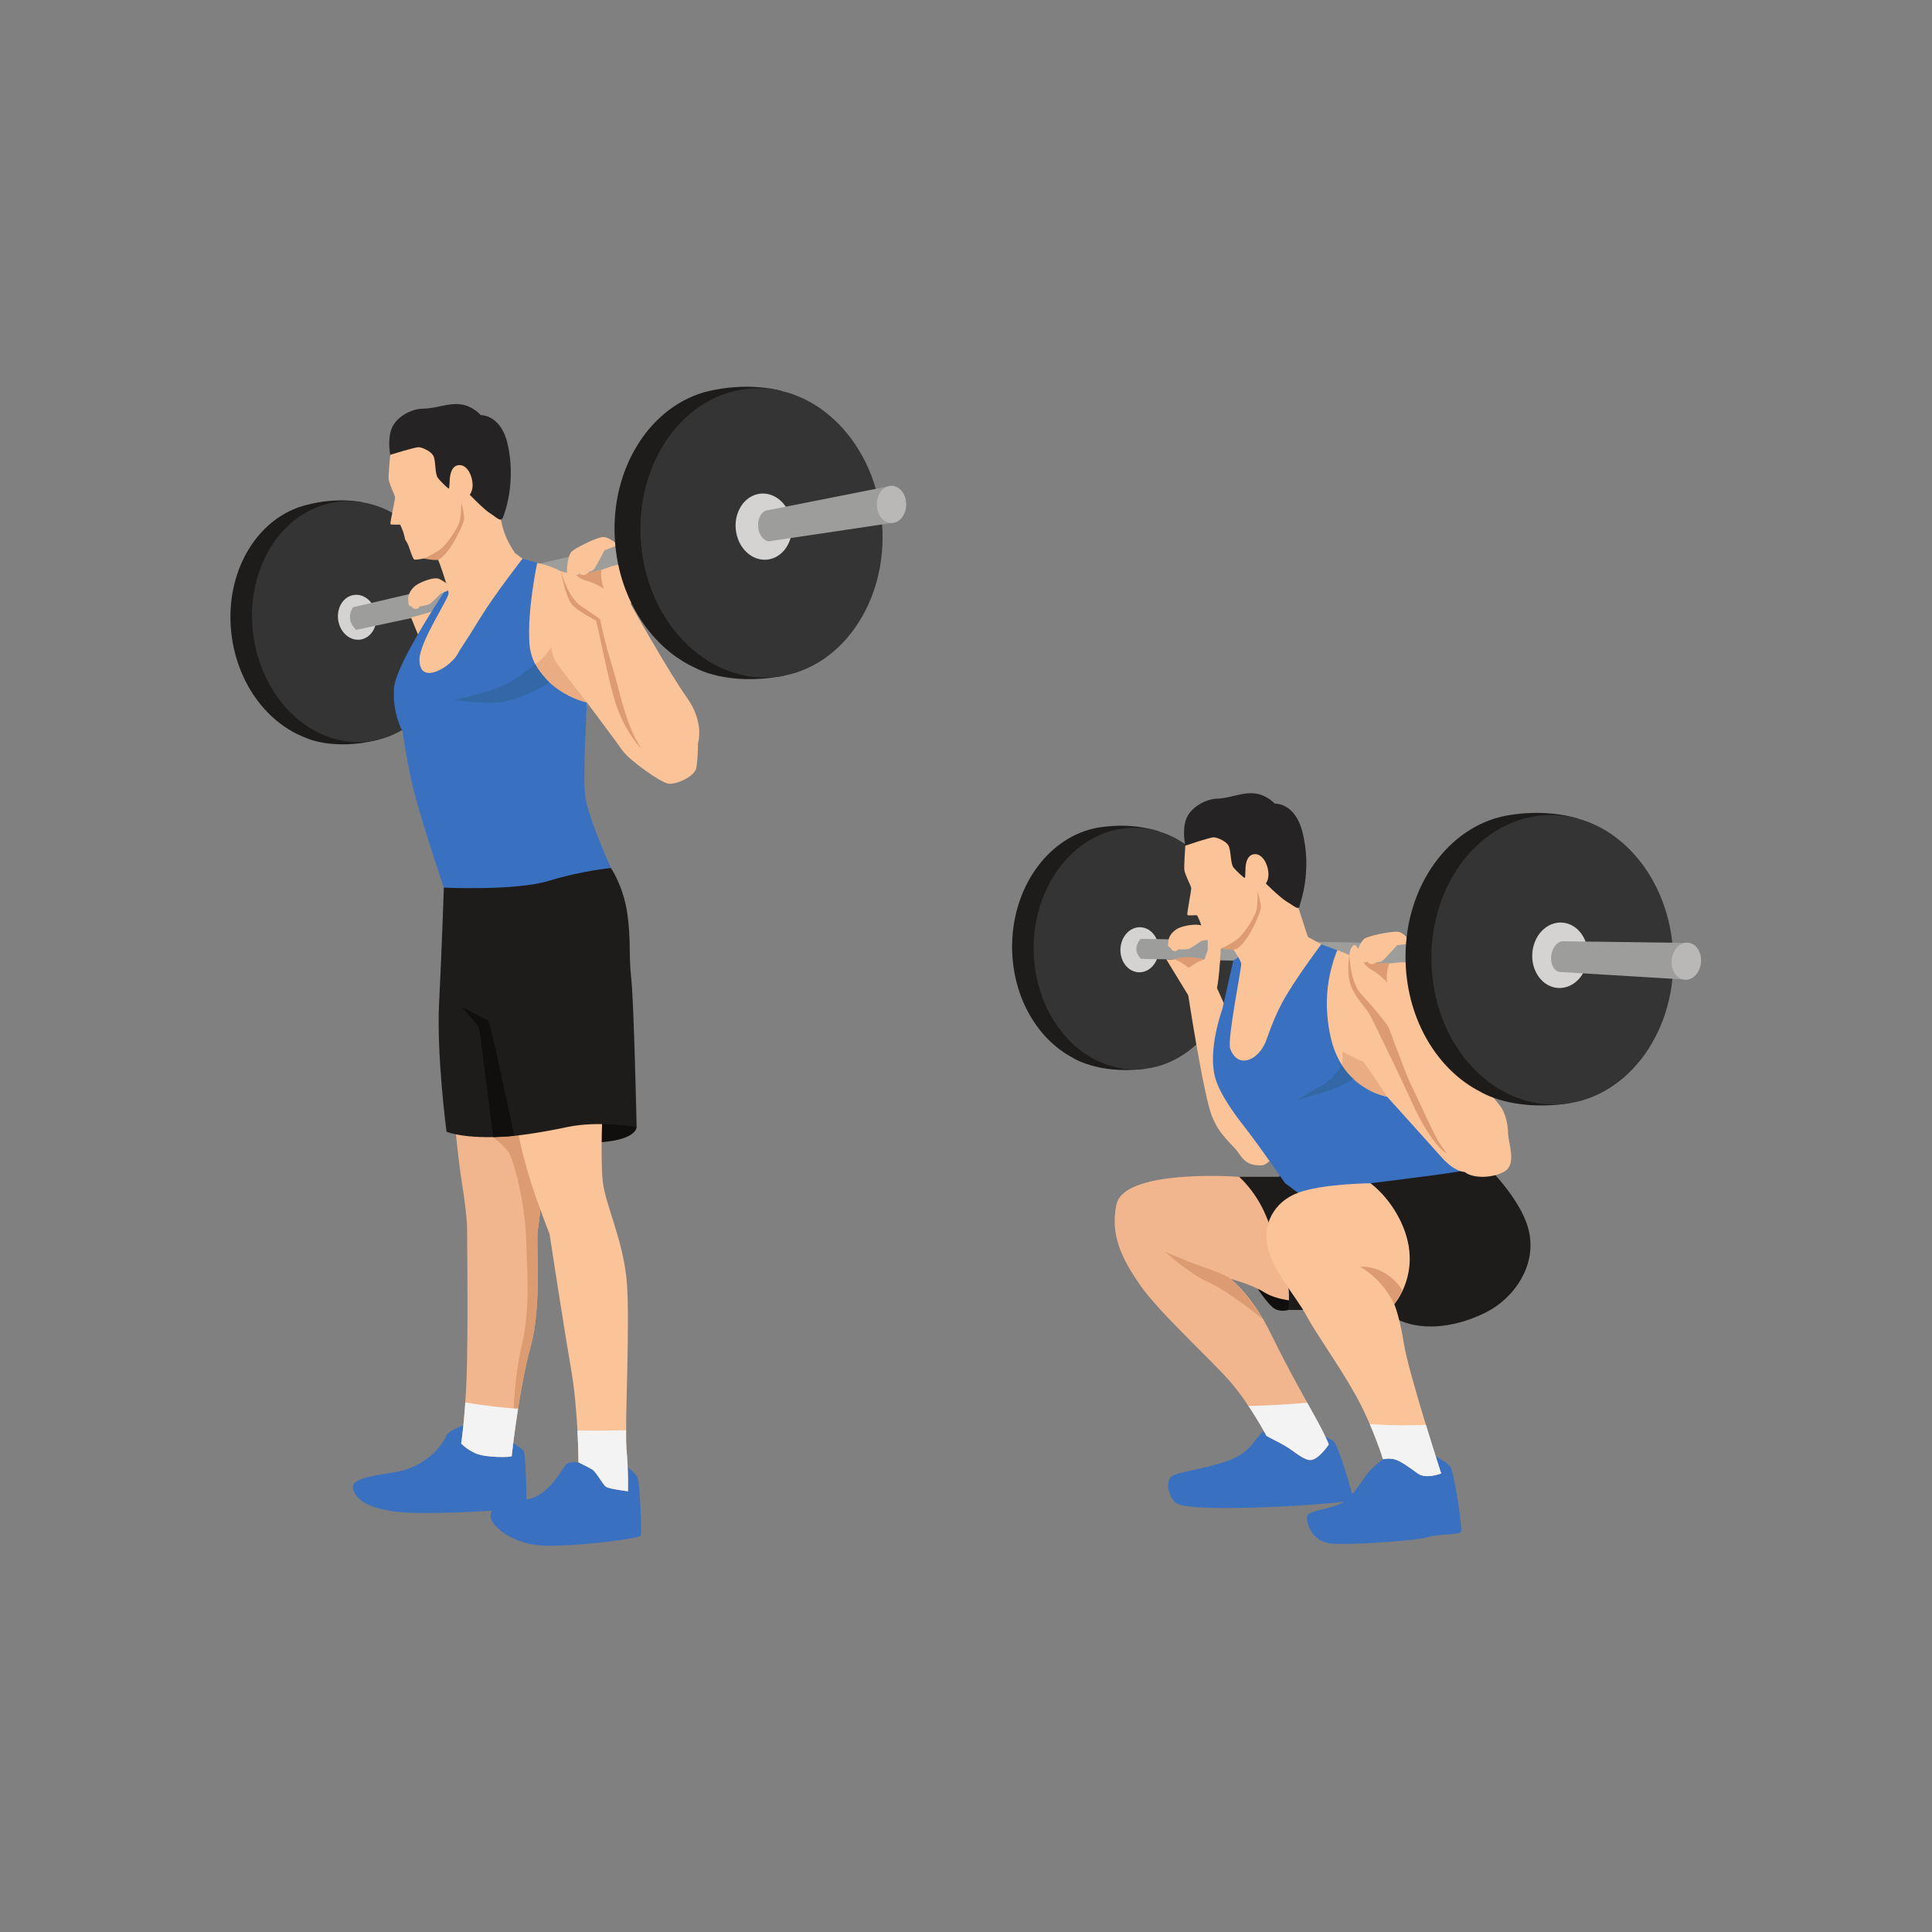 <?xml version="1.0" encoding="UTF-8" standalone="no"?>
<!-- Created with Inkscape (http://www.inkscape.org/) -->

<svg
   version="1.1"
   id="svg2"
   width="2666.667"
   height="2666.667"
   viewBox="0 0 2666.667 2666.667"
   sodipodi:docname="back_squat.svg"
   inkscape:version="1.2.2 (b0a8486541, 2022-12-01)"
   xmlns:inkscape="http://www.inkscape.org/namespaces/inkscape"
   xmlns:sodipodi="http://sodipodi.sourceforge.net/DTD/sodipodi-0.dtd"
   xmlns="http://www.w3.org/2000/svg"
   xmlns:svg="http://www.w3.org/2000/svg">
  <rect x="0" y="0" width="2666.667" height="2666.667" fill="#808080" stroke="none"/>
  <defs
     id="defs6" />
  <sodipodi:namedview
     id="namedview4"
     pagecolor="#ffffff"
     bordercolor="#000000"
     borderopacity="0.25"
     inkscape:showpageshadow="2"
     inkscape:pageopacity="0.0"
     inkscape:pagecheckerboard="0"
     inkscape:deskcolor="#d1d1d1"
     showgrid="false"
     inkscape:zoom="0.31574998"
     inkscape:cx="573.23835"
     inkscape:cy="1334.9169"
     inkscape:window-width="1854"
     inkscape:window-height="1011"
     inkscape:window-x="66"
     inkscape:window-y="32"
     inkscape:window-maximized="1"
     inkscape:current-layer="g12">
    <inkscape:page
       x="0"
       y="0"
       id="page8"
       width="2666.667"
       height="2666.667" />
  </sodipodi:namedview>
  <g
     id="g10"
     inkscape:groupmode="layer"
     inkscape:label="Page 1"
     transform="matrix(1.333,0,0,-1.333,0,2666.667)">
    <g
       id="g12"
       transform="scale(0.1)">
      <path
         d="m 6386.67,4890.6 c 0,0 200.8,-121.4 219.48,-200.8 18.67,-79.4 42.02,-546.3 28.02,-583.7 -14.01,-37.4 -761.15,-126.1 -1045.99,-102.7 -284.85,23.3 -504.32,196.1 -508.99,303.5 -4.67,107.4 158.77,130.7 382.91,172.8 224.14,42 363.73,322.2 396.66,359.5 32.94,37.4 131,23.4 131,23.4 0,0 144.76,51.3 200.8,65.3 56.03,14.1 196.11,-37.3 196.11,-37.3"
         style="fill:#3970c0;fill-opacity:1;fill-rule:nonzero;stroke:none"
         id="path16" />
      <path
         d="m 5195.93,5138.1 c 0,0 196.13,-121.4 224.14,-154.1 28.02,-32.7 32.69,-593.1 32.69,-593.1 0,0 -621.06,-60.7 -1153.38,-51.3 -532.34,9.3 -630.4,177.4 -644.41,252.1 -14.01,74.8 74.71,116.8 424.93,168.1 350.22,51.4 518.33,312.9 541.67,378.3 23.35,65.4 270.84,144.7 270.84,144.7 l 303.52,-144.7"
         style="fill:#3970c0;fill-opacity:1;fill-rule:nonzero;stroke:none"
         id="path18" />
      <path
         d="m 6592.14,8334.4 c 0,0 4.67,-147.1 -452.95,-161.1 -457.62,-14 -18.68,513.7 42.03,471.6 60.7,-42 410.92,-310.5 410.92,-310.5"
         style="fill:#100f0d;fill-opacity:1;fill-rule:nonzero;stroke:none"
         id="path20" />
      <path
         d="m 4710.3,8350.8 c 4.67,-14.1 32.68,-345.6 74.71,-607.1 42.03,-261.5 51.37,-415.6 51.37,-438.9 0,-23.4 9.33,-849.9 0,-1382.2 -9.34,-532.4 -60.97,-863.9 -60.97,-863.9 0,0 46.96,-56 149.69,-102.7 102.73,-46.7 373.56,-42.1 373.56,-28.1 0,14.1 79.39,719.2 196.13,1134.8 116.73,415.6 55.95,1078.6 72.33,1186 16.39,107.4 53.74,462.3 53.74,462.3 0,0 -112.07,910.6 -182.11,933.9 -70.04,23.4 -728.45,-294.1 -728.45,-294.1"
         style="fill:#f1b68e;fill-opacity:1;fill-rule:nonzero;stroke:none"
         id="path22" />
      <path
         d="m 5448.09,7174 c -14.01,401.6 -135.42,835.9 -182.11,901.3 -46.7,65.3 -158.77,154.9 -158.77,154.9 l -82.55,265.9 c 180.09,80.1 377.47,161 414.09,148.8 70.04,-23.3 182.11,-933.9 182.11,-933.9 0,0 -37.35,-354.9 -53.74,-462.3 -16.38,-107.4 44.4,-770.4 -72.33,-1186 -116.74,-415.6 -196.13,-1120.7 -196.13,-1134.8 0,0 4.67,728.5 98.06,1120.8 93.4,392.2 65.38,723.7 51.37,1125.3"
         style="fill:#dc9b70;fill-opacity:1;fill-rule:nonzero;stroke:none"
         id="path24" />
      <path
         d="m 5298.66,4927.9 c 0,-1 -1.84,-2.1 -4.98,-3 l 4.98,3"
         style="fill:#df8259;fill-opacity:1;fill-rule:nonzero;stroke:none"
         id="path26" />
      <path
         d="m 6241.92,8602.9 c 0,0 -28.02,-597.7 0,-835.8 28.02,-238.2 203.13,-588.4 245.16,-1001.7 42.02,-413.2 -21.02,-1538.6 0,-1767.4 21.01,-228.8 14.79,-434.3 14.79,-434.3 0,0 -194.58,23.4 -227.27,46.7 -32.68,23.4 -102.72,154.1 -140.08,177.5 -37.36,23.3 -144.76,74.7 -144.76,74.7 0,0 0,527.6 -79.38,985.3 -79.38,457.6 -219.47,1377.5 -219.47,1377.5 0,0 -140.09,359.5 -200.79,560.3 -60.71,200.8 -144.76,523 -126.08,551 18.67,28.1 350.22,308.2 466.96,308.2 116.73,0 410.92,-42 410.92,-42"
         style="fill:#fbc398;fill-opacity:1;fill-rule:nonzero;stroke:none"
         id="path28" />
      <path
         d="m 3078.66,14747.1 c 3.59,1.4 7.07,3 10.71,4.2 2.75,1 5.47,1.8 8.22,2.7 25.35,8.7 51.19,16.3 77.49,22.8 328.75,86.6 580.23,26.9 580.23,26.9 0,0 29.63,-48.4 70.26,-114.4 329.63,-176.2 584,-542.9 645.48,-993.1 64.4,-471.6 -99.58,-911.6 -394.73,-1165.4 -40.17,-101.3 -96.73,-170.1 -174.64,-189.2 -458.31,-111.8 -736.74,24.3 -736.74,24.3 l -0.54,0.5 c -386.29,145.2 -695.93,543.8 -764.64,1046.9 -82.87,606.8 212.51,1161.1 678.9,1333.8"
         style="fill:#1e1c1b;fill-opacity:1;fill-rule:nonzero;stroke:none"
         id="path30" />
      <path
         d="m 2623.11,13426.6 c 93.5,-684.7 632.97,-1176.4 1204.94,-1098.3 571.97,78.1 959.86,696.5 866.36,1381.1 -93.5,684.7 -632.97,1176.4 -1204.94,1098.3 -571.97,-78.1 -959.86,-696.5 -866.36,-1381.1"
         style="fill:#343434;fill-opacity:1;fill-rule:nonzero;stroke:none"
         id="path32" />
      <path
         d="m 3501.6,13585.3 c 18.24,-127.6 120.99,-218.6 229.49,-203 108.5,15.5 181.67,131.5 163.43,259.2 -18.24,127.6 -120.99,218.5 -229.49,203 -108.51,-15.5 -181.68,-131.6 -163.43,-259.2"
         style="fill:#d4d3d1;fill-opacity:1;fill-rule:nonzero;stroke:none"
         id="path34" />
      <path
         d="M 7951.74,14722.1 3654.97,13717.3 c 0,0 -88.72,-119.1 32.69,-234.7 l 4285.36,918 -21.28,321.5"
         style="fill:#9d9d9c;fill-opacity:1;fill-rule:nonzero;stroke:none"
         id="path36" />
      <path
         d="m 6059.8,12516 18.68,213.3 c 0,0 303.53,-404.7 368.9,-498.1 65.37,-93.4 392.25,-331.6 476.3,-340.9 84.05,-9.3 266.16,74.7 284.85,158.8 18.67,84 18.67,260.3 18.67,260.3 0,0 70.05,211.3 -112.07,468.1 -182.11,256.9 -528.57,869.7 -626.63,1047.2 -98.06,177.4 -87.82,190.3 -87.82,190.3 l -340.88,4.6 c 0,0 -121.4,18.7 -191.45,32.7 0,0 -112.82,85 -305.86,123.8 0,0 -235.81,-590.7 -249.82,-628.1 -14.01,-37.3 22.86,-938.6 22.86,-938.6 0,0 411.41,-322.2 434.76,-308.2 23.35,14 168.11,93.4 168.11,93.4 l 121.4,121.4"
         style="fill:#fbc398;fill-opacity:1;fill-rule:nonzero;stroke:none"
         id="path38" />
      <path
         d="m 4588.54,13440.1 c 0,0 29.96,78.5 38.48,91.9 8.51,13.4 147.21,113.1 185.23,135.9 38.01,22.8 74.77,65.1 61.26,99.6 l -193.23,-48.6 c 0,0 -97.12,-3.3 -165.44,-31.1 -68.33,-27.7 -259.14,-75.7 -259.14,-75.7 l 99.52,-244.4 c 0,0 176.89,-132.5 196.96,-93.6 20.08,38.9 36.36,166 36.36,166"
         style="fill:#fbc398;fill-opacity:1;fill-rule:nonzero;stroke:none"
         id="path40" />
      <path
         d="m 6325.97,11017.1 c 0,0 126.08,-182.1 168.11,-462.3 42.02,-280.2 14.01,-427.3 42.02,-679.4 28.02,-252.2 56.04,-1541 56.04,-1541 0,0 -392.25,70.1 -721.45,0 -329.21,-70 -546.34,-91 -546.34,-91 0,0 -434.28,-49.1 -700.44,42 0,0 -105.07,785.3 -77.05,1338.2 28.02,553 49.03,1190.4 49.03,1190.4 0,0 553.35,287.1 665.42,329.2 112.07,42 1064.66,-126.1 1064.66,-126.1"
         style="fill:#1e1c1b;fill-opacity:1;fill-rule:nonzero;stroke:none"
         id="path42" />
      <path
         d="m 5830.99,12404 c 0,0 -275.5,233.4 -336.21,284.8 -60.7,51.4 -77.25,388.8 21.26,427.4 98.51,38.6 193.54,189 193.54,189 0,0 0,-93.4 70.05,-189 70.04,-95.6 298.85,-386.9 298.85,-386.9 l -18.68,-213.3 -228.81,-112"
         style="fill:#eaac82;fill-opacity:1;fill-rule:nonzero;stroke:none"
         id="path44" />
      <path
         d="m 5410.73,14220.4 151.77,-44.3 c 0,0 -106.52,-497.9 -79.67,-841.1 26.85,-343.2 364.51,-549.7 595.66,-605.7 0,0 -46.7,-752.6 -18.69,-969.7 28.02,-217.2 266.17,-742.5 266.17,-742.5 0,0 -301.18,-28 -644.4,-133.1 -343.22,-105.1 -1085.68,-70 -1085.68,-70 0,0 -259.16,763.4 -329.21,1078.6 -70.04,315.2 -98.06,539.4 -98.06,539.4 0,0 -107.39,182.1 -88.72,448.3 18.68,266.1 602.59,1120.6 602.59,1120.6 0,0 263.62,154.2 305.64,161.2 42.03,7 422.6,58.3 422.6,58.3"
         style="fill:#3970c0;fill-opacity:1;fill-rule:nonzero;stroke:none"
         id="path46" />
      <path
         d="m 4691.11,13912.6 c 0,0 -112.45,93.1 -157.59,102.5 -45.14,9.5 -145.83,-22.6 -208.76,-59.4 -62.93,-36.8 -102.26,-102.9 -98.45,-159.4 3.81,-56.6 4.01,-67.4 34.57,-69.2 0,0 11.86,-25.4 42.5,-27.3 30.65,-1.9 41.67,26.4 41.67,26.4 0,0 89.99,11 113.53,31.2 23.55,20.2 80.25,73.8 102.29,100.9 l 130.24,54.3"
         style="fill:#fbc398;fill-opacity:1;fill-rule:nonzero;stroke:none"
         id="path48" />
      <path
         d="m 5187.36,14625.1 c 0,0 14.41,-98.8 59.94,-196.9 45.53,-98 86.77,-150.6 86.77,-150.6 l 76.66,-57.2 c 0,0 -296.52,-380.5 -436.6,-611.7 -140.09,-231.1 -200.8,-309.2 -232.71,-371.2 -68.48,-133.1 -397.54,-341.7 -398.25,-63.1 -0.46,182.2 301.75,630.4 301.75,686.5 0,56 -129.22,414.4 -129.22,414.4 l 227.28,818.3 h 199.63 c 0,0 115.57,-343.2 129.58,-336.2 14.01,7 73.54,-70 73.54,-70 l 41.63,-62.3"
         style="fill:#fbc398;fill-opacity:1;fill-rule:nonzero;stroke:none"
         id="path50" />
      <path
         d="m 4785.01,9574.2 c 0,0 252.16,-119.1 273.17,-140.1 21.01,-21 266.17,-1190.7 266.17,-1190.7 l -217.14,-13.2 c 0,0 -140.09,1112.8 -147.09,1133.9 -7,21 -175.11,210.1 -175.11,210.1"
         style="fill:#100f0d;fill-opacity:1;fill-rule:nonzero;stroke:none"
         id="path52" />
      <path
         d="m 5541.26,13128.5 c 0,0 -212.09,-173.5 -339.41,-229.6 -127.33,-56 -496.22,-141.2 -496.22,-141.2 0,0 205.46,-36.2 438.94,-26.9 233.48,9.4 543.79,207.7 543.79,207.7 0,0 -95.51,94.3 -147.1,190"
         style="fill:#3268a6;fill-opacity:1;fill-rule:nonzero;stroke:none"
         id="path54" />
      <path
         d="m 6482.8,5195.1 c -0.5,-87.7 0.55,-156.6 4.27,-197.1 21.02,-228.8 14.8,-434.3 14.8,-434.3 0,0 -194.58,23.4 -227.27,46.7 -32.68,23.4 -102.72,154.1 -140.08,177.5 -37.36,23.3 -144.76,74.7 -144.76,74.7 0,0 -0.02,136.1 -10.41,330 158.79,-3.3 348.84,-0.9 503.45,2.5"
         style="fill:#f4f3f3;fill-opacity:1;fill-rule:nonzero;stroke:none"
         id="path56" />
      <path
         d="m 5364.22,5418.2 c -41.32,-264 -65.56,-482.5 -65.56,-490.3 0,-14 -270.83,-18.6 -373.56,28.1 -102.73,46.7 -149.69,102.7 -149.69,102.7 0,0 24.22,155.6 42.49,424.8 235.29,-40.7 436.69,-58.1 546.32,-65.3"
         style="fill:#f4f3f3;fill-opacity:1;fill-rule:nonzero;stroke:none"
         id="path58" />
      <path
         d="m 6170.74,13582.1 -12.94,49.3 c 4.25,-15.5 8.56,-31.9 12.94,-49.3 z m -363.36,507.4 c 0,0 49.49,-268.5 114.86,-343.3 65.33,-74.7 248.65,-165.6 248.88,-165.7 57.47,-228.9 126.21,-613.2 201.55,-851.2 98.06,-309.7 270.84,-479.4 270.84,-479.4 -168.11,247.5 -219.48,583.7 -317.54,901.2 -98.06,317.5 -135.42,569.7 -144.75,593 -9.34,23.4 -169.04,283.1 -169.04,283.1 l -78.12,13 c 0,0 122.89,-163 188.27,-303.1 11,-23.5 22.62,-59.2 34.78,-103.2 l -132.32,201.3 -154.2,185.6 -63.21,68.7"
         style="fill:#dc9b70;fill-opacity:1;fill-rule:nonzero;stroke:none"
         id="path60" />
      <path
         d="m 6543.53,13778.2 c 13.73,-50.6 5.67,33.9 -14.05,193.1 -4.61,37.3 -11.73,88.6 -38.29,192.8 0,0 -107.23,-0.3 -182.63,-30.7 -75.39,-30.3 -78.96,-27.2 -150.97,-47.6 -81.15,-23.1 -191.34,-36.4 -191.34,-36.4 l -158.87,40.1 c 0,0 73.15,-272.1 209.32,-360.9 150.12,-97.9 322.11,-222.4 363.06,-263 40.95,-40.6 -26.53,91.5 22.34,112.2 48.88,20.7 141.43,200.4 141.43,200.4"
         style="fill:#fbc398;fill-opacity:1;fill-rule:nonzero;stroke:none"
         id="path62" />
      <path
         d="m 6399.51,14360.6 -140.04,-53.3 c 0,0 -92.06,-178.5 -110.96,-198.3 -18.9,-19.8 -48.19,-23.8 -48.19,-23.8 0,0 -24.65,-34.5 -58.91,-33.8 -34.27,0.7 -39.43,16.4 -39.43,16.4 0,0 -18.94,-30.2 -60.7,-14.4 0,0 -59.16,-29.3 -68.15,10.6 -9,39.9 6.23,183.1 40.89,223.7 34.67,40.6 236.84,138.1 312.19,154.5 75.33,16.4 173.3,-81.6 173.3,-81.6"
         style="fill:#fbc398;fill-opacity:1;fill-rule:nonzero;stroke:none"
         id="path64" />
      <path
         d="m 5966.25,14049.4 c 0,0 36.84,-40.5 114.01,-59.7 77.18,-19.2 172.61,-81.6 172.61,-81.6 0,0 -19.19,46.9 -25.67,100.6 -6.47,53.8 0.88,96.1 0.88,96.1 l -134.4,-29.5 c 0,0 -13.58,-14.1 -36.03,-21.7 -22.44,-7.7 -50.31,2.4 -50.31,2.4 l -41.09,-6.6"
         style="fill:#dc9b70;fill-opacity:1;fill-rule:nonzero;stroke:none"
         id="path66" />
      <path
         d="m 7275.12,15938.4 c 4.39,1.4 8.68,3.1 13.11,4.3 3.36,0.9 6.66,1.7 10.02,2.6 30.94,8.6 62.38,15.9 94.29,21.7 399.32,80.3 695.83,-9 695.83,-9 0,0 32,-60 75.89,-141.8 381.68,-234.1 659.81,-690.8 701.33,-1233.6 43.48,-568.5 -183.9,-1083.1 -554.93,-1365.7 -55.23,-118.2 -127.77,-196.5 -222.29,-213.7 -556.06,-101.3 -879.36,81.3 -879.36,81.3 l -0.61,0.7 c -451.65,201.1 -793.62,699.8 -840.02,1306.4 -55.96,731.5 336.7,1373.5 906.74,1546.8"
         style="fill:#1e1c1b;fill-opacity:1;fill-rule:nonzero;stroke:none"
         id="path68" />
      <path
         d="m 6636.44,14391.6 c 63.14,-825.5 673.34,-1451.8 1362.92,-1399.1 689.59,52.7 1197.42,764.6 1134.29,1590.1 -63.14,825.4 -673.34,1451.8 -1362.93,1399 -689.58,-52.7 -1197.42,-764.6 -1134.28,-1590"
         style="fill:#343434;fill-opacity:1;fill-rule:nonzero;stroke:none"
         id="path70" />
      <path
         d="m 7618.56,14523.5 c 18.47,-188.7 163.38,-328.9 323.68,-313.2 160.29,15.6 275.27,181.3 256.8,370 -18.46,188.7 -163.38,329 -323.67,313.3 -160.3,-15.7 -275.27,-181.4 -256.81,-370.1"
         style="fill:#d4d3d1;fill-opacity:1;fill-rule:nonzero;stroke:none"
         id="path72" />
      <path
         d="m 7951.74,14722.1 1239.03,245.4 21,-301.1 19.27,-77.1 -1235.83,-184.1 v 0 c -7.1,-2.5 -14.52,-4.1 -22.19,-4.6 -62.25,-4.2 -117.47,64.5 -123.35,153.2 -5.88,88.8 39.82,164.1 102.07,168.3"
         style="fill:#9d9d9c;fill-opacity:1;fill-rule:nonzero;stroke:none"
         id="path74" />
      <path
         d="m 9078.69,14781.9 c 0,-106.3 68.21,-192.6 152.35,-192.6 84.14,0 152.34,86.3 152.34,192.6 0,106.4 -68.2,192.7 -152.34,192.7 -84.14,0 -152.35,-86.3 -152.35,-192.7"
         style="fill:#b9b8b7;fill-opacity:1;fill-rule:nonzero;stroke:none"
         id="path76" />
      <path
         d="m 4040.63,15295.6 c 0,0 -30.5,156.2 14.67,272 45.18,115.7 195.04,204.8 329.36,206.1 134.32,1.3 248.88,59 379.35,45.2 130.47,-13.9 213.85,-112.2 213.85,-112.2 0,0 206.97,8.5 277.55,-296.1 96.7,-417.3 -43.31,-752.2 -46.12,-759.9 -22.09,-60.4 -64.54,-3.7 -134.68,39.3 -70.14,43.1 -246.73,229.6 -246.73,229.6 0,0 -319.65,-115.7 -330.81,-102.4 -11.16,13.3 -387.58,423.9 -387.58,423.9 l -60.32,42.1 c 0,0 -5.39,2.2 -13.49,7 3.16,3.4 4.95,5.4 4.95,5.4"
         style="fill:#252323;fill-opacity:1;fill-rule:nonzero;stroke:none"
         id="path78" />
      <path
         d="m 4040.63,15295.6 c 0,0 -19.42,-203.4 -16.85,-248.6 2.57,-45.2 63.5,-168 66.74,-189.3 3.24,-21.2 -54.13,-267 -47.26,-279.3 6.86,-12.1 95.58,-1.2 100.68,-7.6 5.11,-6.4 36.06,-82.7 36.21,-91 0.16,-8.3 7.26,-24 7.26,-24 0,0 3.32,-34.7 14.83,-49 11.51,-14.4 22.27,-42.1 27.74,-52.4 5.48,-10.2 39.23,-129.7 59.04,-142.7 19.82,-13.1 270.35,45.2 306.53,67.2 36.17,22.1 202.01,297.5 209.62,345.8 7.6,48.4 -28.17,177.2 -28.17,177.2 0,0 98.96,50.5 114.18,147.2 15.21,96.6 -41.69,242.8 -134.51,240.1 -92.8,-2.6 -99.22,-128.3 -100.17,-161.9 -0.95,-33.7 -5.07,-77.7 -8.56,-82 -3.48,-4.2 -83.07,70.1 -115.02,112.8 -31.95,42.7 -18.42,181.7 -47.33,230.1 -28.91,48.3 -114.38,84.4 -149.88,86.3 -35.5,2 -295.08,-78.9 -295.08,-78.9"
         style="fill:#fbc398;fill-opacity:1;fill-rule:nonzero;stroke:none"
         id="path80" />
      <path
         d="m 4548.34,14309.1 c -45.81,-31.9 -112.32,-64.6 -163.68,-87.8 0,0 130.43,-23.2 154.28,-11.5 122.32,59.6 258.62,366.6 266.23,414.9 7.6,48.4 -28.17,177.2 -28.17,177.2 0,0 -0.75,-128.8 -16.97,-193.2 -16.23,-64.4 -127.14,-240.7 -211.69,-299.6"
         style="fill:#dc9b70;fill-opacity:1;fill-rule:nonzero;stroke:none"
         id="path82" />
      <path
         d="m 14726.5,4993.3 c 0,0 252.9,-112 292.2,-177.4 39.4,-65.4 128.1,-639.8 109.4,-672.4 -18.7,-32.7 -261.5,-23.4 -350.2,-56.1 -88.7,-32.7 -798.5,-84 -994.6,-65.3 -196.2,18.6 -253.8,205.4 -250.7,270.8 3.2,65.4 147.9,70 311.4,126.1 163.4,56 271.6,289.5 345.9,364.2 74.3,74.7 130.4,112.1 130.4,112.1 0,0 121.4,168.1 144.7,168.1 23.4,0 261.5,-70.1 261.5,-70.1"
         style="fill:#3970c0;fill-opacity:1;fill-rule:nonzero;stroke:none"
         id="path84" />
      <path
         d="m 13675.9,5152.1 c 0,0 65.3,-28 126,-65.4 60.7,-37.3 212.6,-597.7 216,-611.7 3.5,-14 -398.1,-56 -874.4,-74.7 -476.3,-18.7 -873.2,-14 -957.2,37.3 -84.1,51.4 -126.1,233.5 -51.4,282.6 74.7,49 331.5,67.7 597.7,165.7 266.2,98.1 270.8,294.2 434.3,350.2 163.4,56.1 509,-84 509,-84"
         style="fill:#3970c0;fill-opacity:1;fill-rule:nonzero;stroke:none"
         id="path86" />
      <path
         d="m 13341.7,6440.9 c 0,0 -100.1,-32.7 -170.2,32.7 -70,65.4 -149,187.2 -149,187.2 l 90.8,64.9 291.7,23.4 c 0,0 186.8,26.8 108.4,-95.7 -78.4,-122.6 -171.7,-212.5 -171.7,-212.5"
         style="fill:#100f0d;fill-opacity:1;fill-rule:nonzero;stroke:none"
         id="path88" />
      <path
         d="m 13435,6530.8 c 0,0 -207.4,8.2 -342.8,92.2 -135.5,84.1 -350.3,140.1 -350.3,140.1 0,0 219.5,-163.4 415.6,-565 196.2,-401.6 401.6,-756.5 490.3,-919.9 88.8,-163.5 111.3,-229.9 111.3,-229.9 0,0 -117.9,-179 -206.6,-160.3 -88.7,18.6 -161.5,105.3 -289.9,170.7 -128.4,65.4 -149.3,79.4 -149.3,79.4 0,0 -165.9,317.5 -371.4,555.7 -205.4,238.1 -733.1,713.4 -933.9,1001.1 -200.8,287.7 -312.8,530.5 -247.5,838.7 65.4,308.2 898.4,310.4 1270.2,286 371.8,-24.5 583.7,-444.8 611.7,-542.9 28,-98 168.1,-471.6 168.1,-471.6 L 13435,6530.8"
         style="fill:#f1b68e;fill-opacity:1;fill-rule:nonzero;stroke:none"
         id="path90" />
      <path
         d="m 13241.6,7819.6 h -410.9 c 0,0 149.4,-127.3 256.8,-356.1 107.4,-228.8 242.2,-707 254.2,-797.1 12,-90.1 0,-225.5 0,-225.5 h 264.1 l 177.5,574.4 -126.1,602.3 c 0,0 -196.1,317.6 -214.8,322.2 -18.7,4.7 -200.8,-120.2 -200.8,-120.2"
         style="fill:#1e1c1b;fill-opacity:1;fill-rule:nonzero;stroke:none"
         id="path92" />
      <path
         d="m 11321,11425.4 c 3.7,0.9 7.4,2.1 11.1,2.8 2.9,0.6 5.7,1 8.5,1.6 26.3,5.5 52.9,9.8 79.8,12.9 337,44.7 579,-46.2 579,-46.2 0,0 23.3,-51.7 55.3,-122.3 304.9,-216.1 511.3,-611.9 515.7,-1066.3 4.7,-475.9 -213.2,-891.8 -537.9,-1106.6 -52.5,-95.4 -117.3,-156.6 -197,-165.7 -468.7,-53.5 -727.8,116.5 -727.8,116.5 l -0.5,0.6 c -365,192.6 -622.2,626.9 -627.2,1134.6 -6,612.4 356.6,1125.3 841,1238.1"
         style="fill:#1e1c1b;fill-opacity:1;fill-rule:nonzero;stroke:none"
         id="path94" />
      <path
         d="m 10703.3,10172.4 c 6.8,-690.9 480.3,-1246.4 1057.5,-1240.8 577.3,5.7 1039.7,570.5 1032.9,1261.5 -6.8,690.9 -480.3,1246.5 -1057.5,1240.8 -577.3,-5.7 -1039.7,-570.5 -1032.9,-1261.5"
         style="fill:#343434;fill-opacity:1;fill-rule:nonzero;stroke:none"
         id="path96" />
      <path
         d="m 12559.8,9721.3 c 0,0 19.1,98.8 32.1,154.9 13,56 40.7,188.4 47.7,222.8 l -404.2,-30.6 c 0,0 60.6,-321.4 72.3,-328.4 11.6,-7.1 176.5,-56.1 176.5,-56.1 l 75.6,37.4"
         style="fill:#e8946e;fill-opacity:1;fill-rule:nonzero;stroke:none"
         id="path98" />
      <path
         d="m 12467.7,9847.7 c 0,0 125,-296.5 110.2,-179 -2,15.8 35.9,77.6 55.1,390.6 6.3,104 -39.7,240.5 -57.4,273.1 l -51.8,-196.7 c 0,0 -88.2,-35.8 -160.2,-51.5 -83.6,-18.2 -287.3,-12.8 -287.3,-12.8 l 236.5,-387.5 c 0,0 124.6,-46.7 139.7,-5.5 15,41.1 15.2,169.3 15.2,169.3"
         style="fill:#fbc398;fill-opacity:1;fill-rule:nonzero;stroke:none"
         id="path100" />
      <path
         d="m 12140.4,10038.2 c 0,0 46.2,-120.6 95,-215.4 48.8,-94.7 73.2,10.9 100.2,52.4 27.1,41.5 84.1,157.4 84.1,157.4 l -56.8,121.6 c 0,0 -154.5,-31.3 -164.5,-34.6 -10,-3.4 -58,-81.4 -58,-81.4"
         style="fill:#fbc398;fill-opacity:1;fill-rule:nonzero;stroke:none"
         id="path102" />
      <path
         d="m 13236,8077.9 c 0,0 -110.8,-139.4 -169.2,-139.2 -58.4,0.1 -150.4,-8.7 -230,110.7 -79.6,119.3 -200.8,180.5 -288.5,400.3 -87.8,219.9 -248.5,1275.9 -248.5,1275.9 0,0 -40.7,151.6 -33.4,207.6 l 294.9,-71 353.9,-780.3 585.2,-729.6 -264.4,-274.4"
         style="fill:#fbc398;fill-opacity:1;fill-rule:nonzero;stroke:none"
         id="path104" />
      <path
         d="m 11601.6,10178.1 c -4.8,-128.9 80.1,-236.7 189.6,-240.8 109.5,-4.1 202.2,97 207.1,225.8 4.8,128.9 -80,236.7 -189.6,240.8 -109.5,4.1 -202.2,-97 -207.1,-225.8"
         style="fill:#d4d3d1;fill-opacity:1;fill-rule:nonzero;stroke:none"
         id="path106" />
      <path
         d="m 12698.4,10240.3 c 0,0 -25.2,70.5 -58.9,78.9 -33.6,8.4 -33.6,8.4 -33.6,8.4 0,0 -35.8,23.2 -69.4,27.4 -33.7,4.2 -56.8,-8.4 -56.8,-8.4 0,0 -46.3,16.4 -90.5,9.2 -44.1,-7.1 -33.6,-0.8 -44.1,-7.1 -10.5,-6.3 -37.9,0.8 -79.9,-20.6 -42.1,-21.5 -69.5,-82.9 -69.5,-82.9 l 502.7,-4.9"
         style="fill:#e28b65;fill-opacity:1;fill-rule:nonzero;stroke:none"
         id="path108" />
      <path
         d="m 14616.2,10235.6 -2803.5,48.4 c 0,0 -102.7,-97.6 0,-207.6 l 2843.8,-53.8 70,92.8 -110.3,120.2"
         style="fill:#9d9d9c;fill-opacity:1;fill-rule:nonzero;stroke:none"
         id="path110" />
      <path
         d="m 12614,8827.1 c 0.4,-1.5 -0.5,1.4 0,0"
         style="fill:#e41d25;fill-opacity:1;fill-rule:nonzero;stroke:none"
         id="path112" />
      <path
         d="m 12658.1,9560.6 111.7,497.7 141,95 -22.9,-54.3 28,-38 -10.5,192 42,-62.9 154.1,-13.5 507.6,76.4 238.4,-86.9 c 0,0 -140.1,-248.7 -92.8,-753 47.2,-504.3 397.5,-728.5 607.6,-763.5 210.1,-35 567.3,-357.2 574.3,-385.2 7.1,-28 259.2,-392.3 259.2,-392.3 0,0 -308.2,-28 -651.4,-175.1 -343.2,-147.1 -1016.1,-108.1 -1016.1,-108.1 L 13307,7753 c 0,0 -275.5,397 -392.3,546.4 -98.8,126.5 -277.8,358.1 -329.8,539.3 -85.9,289.6 73.2,721.9 73.2,721.9"
         style="fill:#3970c0;fill-opacity:1;fill-rule:nonzero;stroke:none"
         id="path114" />
      <path
         d="m 15272.9,8049.7 c 0,0 448.2,-390 551,-763.6 102.7,-373.6 -144.8,-723.8 -439,-870.9 -294.2,-147.1 -630.4,-196.1 -889.5,-84 l -133.1,42 c 0,0 189.1,273.2 224.1,588.4 35,315.1 -218.7,651.4 -396.5,791.4 0,0 648.7,79 886.8,116.6 238.2,37.5 196.2,180.1 196.2,180.1"
         style="fill:#1e1c1b;fill-opacity:1;fill-rule:nonzero;stroke:none"
         id="path116" />
      <path
         d="m 13386.4,10609.3 c 0,0 21.3,-109.2 66.8,-207.2 45.6,-98.1 33.9,-69.4 33.9,-69.4 l 194.8,-104.6 c 0,0 -216.2,-287.3 -356.3,-518.5 -140.1,-231.1 -197.7,-445.9 -227.3,-509 -90.9,-193 -291.2,-255 -360.8,-51.3 -30.8,90.1 115,817.3 115,873.3 0,56 -203.8,318.9 -203.8,318.9 l 300.2,726 h 199.7 c 0,0 115.5,-343.2 129.5,-336.2 14,7 73.6,-70.1 73.6,-70.1 l 34.7,-51.9"
         style="fill:#fbc398;fill-opacity:1;fill-rule:nonzero;stroke:none"
         id="path118" />
      <path
         d="m 13847.5,10166.1 c 0,0 155.2,-54.9 272,-125 l 494.9,-810.1 581.4,-1358.9 c 0,0 -105.1,-35 -273.2,154.1 -168.1,189.1 -560.3,623.4 -560.3,623.4 0,0 -451.9,78.9 -576.2,585.8 -124.3,506.9 32.2,836.1 61.4,930.7"
         style="fill:#fbc398;fill-opacity:1;fill-rule:nonzero;stroke:none"
         id="path120" />
      <path
         d="m 13973,10115.4 c 0,0 -40.3,-213.1 29.7,-351.5 70.1,-138.3 145.6,-196.5 187.2,-277.2 41.6,-80.6 311.3,-631.6 426.3,-888.5 115,-256.8 253.6,-470 366.4,-538.5 112.8,-68.5 173.5,230.3 98.8,403.1 -74.7,172.8 -681.8,1396.2 -681.8,1396.2 l -303.3,192.2 -123.3,64.2"
         style="fill:#dc9b70;fill-opacity:1;fill-rule:nonzero;stroke:none"
         id="path122" />
      <path
         d="m 14278.2,9635.7 c 0,0 288.3,-778.8 319.4,-835.8 31.1,-56.9 184.9,-402.3 269.1,-563.5 84.2,-161.2 220.3,-305.2 304.9,-370.6 84.6,-65.4 294.9,-62 413.8,14 118.9,76.1 32.8,292.3 30.7,381.1 -2.2,88.8 -17.6,184.2 -66.6,269.6 -49,85.5 -834.1,966.8 -937.6,1105.2 h -333.7"
         style="fill:#fbc398;fill-opacity:1;fill-rule:nonzero;stroke:none"
         id="path124" />
      <path
         d="m 14611.9,9635.7 c 0.8,-52.4 13.8,31.4 34.1,190.6 4.7,37.3 10.5,88.8 10.5,196.3 0,0 -104,26.2 -184.6,15.4 -80.5,-10.8 -83.2,-6.9 -158.1,-8.9 -84.3,-2.3 -194.3,12 -194.3,12 l -146.5,74.3 c 0,0 6.1,-278 116.1,-397.6 121.3,-131.9 257.2,-295.1 286.9,-344.5 29.6,-49.5 -3.1,95.2 49.3,103.2 52.5,7.9 186.6,159.2 186.6,159.2"
         style="fill:#fbc398;fill-opacity:1;fill-rule:nonzero;stroke:none"
         id="path126" />
      <path
         d="m 14616.2,10235.6 -148.9,-17 c 0,0 -133.3,-150.2 -156.5,-164.7 -23.2,-14.5 -52.6,-11.2 -52.6,-11.2 0,0 -32.4,-27.4 -65.4,-18.2 -33,9.1 -34.2,25.6 -34.2,25.6 0,0 -25.8,-24.6 -62.3,1.1 0,0 -64.6,-13.8 -63.5,27.1 1.2,40.9 51.3,175.8 94.9,206.6 43.6,30.8 263.6,75.3 340.7,72.6 77,-2.7 147.8,-121.9 147.8,-121.9"
         style="fill:#fbc398;fill-opacity:1;fill-rule:nonzero;stroke:none"
         id="path128" />
      <path
         d="m 12741.9,6763.1 c -39,32.1 -144.7,74.8 -294.1,126.1 -149.5,51.3 -382.9,154.1 -382.9,154.1 0,0 242.8,-224.2 452.9,-317.6 210.1,-93.3 562.7,-383.1 562.7,-383.1 0,0 -179.8,289.8 -338.6,420.5"
         style="fill:#dc9b70;fill-opacity:1;fill-rule:nonzero;stroke:none"
         id="path130" />
      <path
         d="m 12577.9,10289.1 c 0,0 -91.6,113.7 -133.9,132 -42.3,18.3 -147.4,7 -216.4,-16.5 -69.1,-23.4 -120.8,-80.3 -128.4,-136.5 -7.6,-56.2 -9.5,-66.7 20,-74.7 0,0 6.6,-27.2 36.2,-35.2 29.6,-8 46.1,17.5 46.1,17.5 0,0 90.4,-7.3 117.5,7.9 27.1,15.1 93.4,56.2 120.4,78.3 l 138.5,27.2"
         style="fill:#fbc398;fill-opacity:1;fill-rule:nonzero;stroke:none"
         id="path132" />
      <path
         d="m 12620.7,9984.1 c 0,0 27.9,162.1 15.1,234.5 -12.9,72.4 -43.8,178.2 -83,200.8 -39.1,22.6 -50.4,-154.2 -47.3,-248 0.5,-16.1 -14.9,-31 -42.2,-136.7 -27.2,-105.6 -21.7,-145.3 0,-133.6 21.8,11.6 157.4,83 157.4,83"
         style="fill:#fbc398;fill-opacity:1;fill-rule:nonzero;stroke:none"
         id="path134" />
      <path
         d="m 13896.2,8976.5 c 0,0 -71.1,-116.8 -157.4,-177.5 -86.3,-60.7 -315.1,-182.1 -315.1,-182.1 0,0 200.8,44 373.6,110.7 172.7,66.8 220.6,107.4 220.6,107.4 0,0 -97.4,76.2 -121.7,141.5"
         style="fill:#3268a6;fill-opacity:1;fill-rule:nonzero;stroke:none"
         id="path136" />
      <path
         d="m 14277.1,8674.4 c -19.3,6.5 -40.3,14.1 -61.1,22.9 -38.6,18.3 -78.2,41.5 -117.4,70.1 66.4,-46.3 130.2,-75.4 178.5,-93"
         style="fill:#edc9b0;fill-opacity:1;fill-rule:nonzero;stroke:none"
         id="path138" />
      <path
         d="m 14216,8697.3 c -33.5,14.1 -66.6,31 -91.9,50.4 -41.1,18.3 -79.7,49 -113,82.2 2.3,1.6 4,2.8 5.1,3.7 27.3,-25.2 55.1,-47.2 82.4,-66.2 39.2,-28.6 78.8,-51.8 117.4,-70.1 m -223.9,159.6 c -10.5,9.4 -23.3,21.3 -36.1,34.7 -27.9,34.9 -47.6,65.3 -55.7,78.3 28.5,-43.1 59.7,-80.5 91.8,-113"
         style="fill:#858c98;fill-opacity:1;fill-rule:nonzero;stroke:none"
         id="path140" />
      <path
         d="m 14362.3,8649.6 c 0,0 -37.5,8.8 -85.2,24.8 -48.3,17.6 -112.1,46.7 -178.5,93 -27.3,19 -55.1,41 -82.4,66.2 1.2,0.9 1.7,1.4 1.7,1.4 0,0 -10.6,8.3 -25.8,21.9 -32.1,32.5 -63.3,69.9 -91.8,113 -2.7,4.3 -4.1,6.6 -4.1,6.6 v 0 c 14.9,98.2 0,140.1 0,140.1 0,0 189.2,-98.8 209.1,-98.8 0,0 0.1,0 0.2,0 v 0 c 19.1,0 256.8,-368.2 256.8,-368.2"
         style="fill:#eaac82;fill-opacity:1;fill-rule:nonzero;stroke:none"
         id="path142" />
      <path
         d="m 14011.1,8829.9 c -20.6,20.4 -39.2,41.8 -55.1,61.7 12.8,-13.4 25.6,-25.3 36.1,-34.7 15.2,-13.6 25.8,-21.9 25.8,-21.9 0,0 -0.5,-0.5 -1.7,-1.4 -1.1,-0.9 -2.8,-2.1 -5.1,-3.7 m -114.9,146.6 v 0 0 0"
         style="fill:#83898a;fill-opacity:1;fill-rule:nonzero;stroke:none"
         id="path144" />
      <path
         d="m 15529.6,11544.6 c 4.4,1.1 8.8,2.7 13.3,3.7 3.4,0.7 6.7,1.4 10.1,2.1 31.3,7.2 63,13.1 95.2,17.5 402.5,62.3 694.7,-40.2 694.7,-40.2 0,0 29.3,-61.3 69.5,-145.1 370.8,-250.9 628.2,-719.6 645.3,-1263.7 18,-569.9 -232.2,-1073.8 -615.5,-1339.4 -60.5,-115.7 -136.4,-190.7 -231.6,-203.7 -560.1,-76.2 -874.9,120.7 -874.9,120.7 l -0.5,0.7 c -442.2,221.1 -761.5,734.6 -780.7,1342.7 -23.2,733.3 397.9,1357 975.1,1504.7"
         style="fill:#1e1c1b;fill-opacity:1;fill-rule:nonzero;stroke:none"
         id="path146" />
      <path
         d="m 14822.3,10027.9 c 26.1,-827.5 607.6,-1480.5 1298.9,-1458.7 691.2,21.8 1230.4,710.2 1204.3,1537.7 -26.1,827.4 -607.6,1480.5 -1298.9,1458.7 -691.2,-21.9 -1230.4,-710.3 -1204.3,-1537.7"
         style="fill:#343434;fill-opacity:1;fill-rule:nonzero;stroke:none"
         id="path148" />
      <path
         d="m 15866,10130.3 c -10.9,-187 109.1,-346.2 268,-355.4 158.9,-9.3 296.5,134.8 307.4,321.9 10.9,187 -109.1,346.2 -268,355.4 -158.9,9.3 -296.5,-134.9 -307.4,-321.9"
         style="fill:#d4d3d1;fill-opacity:1;fill-rule:nonzero;stroke:none"
         id="path150" />
      <path
         d="m 16197.4,10258.5 1263,-16.5 -41.8,-299 2.8,-79.3 -1247.1,75.8 v 0 c -7.5,-1 -15.1,-1 -22.7,0 -61.7,8.9 -101.6,87.5 -88.9,175.6 12.6,88 72.9,152.2 134.7,143.4"
         style="fill:#9d9d9c;fill-opacity:1;fill-rule:nonzero;stroke:none"
         id="path152" />
      <path
         d="m 17309.7,10067.2 c -10.5,-105.9 48.9,-198.5 132.6,-206.8 83.8,-8.3 160.1,70.8 170.6,176.7 10.5,105.8 -48.8,198.4 -132.5,206.7 -83.8,8.3 -160.2,-70.8 -170.7,-176.6"
         style="fill:#b9b8b7;fill-opacity:1;fill-rule:nonzero;stroke:none"
         id="path154" />
      <path
         d="m 14436.9,6500.5 c 0,0 52.5,-113.3 101,-414.5 48.5,-301.2 384.7,-1337.8 384.7,-1337.8 0,0 -156.5,-63.1 -242.9,0 -86.3,63 -182.3,133.1 -242.8,147.1 -60.6,14 -116.6,0 -116.6,0 0,0 -105.1,343.2 -280.2,658.4 -175.1,315.2 -406.3,630.4 -511.3,826.5 -105.1,196.1 -319.9,424.9 -394.6,681.8 -74.7,256.8 56,499.6 308.2,593 252.1,93.4 747.5,98 747.5,98 0,0 287.3,-201.4 383.9,-593.3 96.7,-391.9 -136.9,-659.2 -136.9,-659.2"
         style="fill:#fbc398;fill-opacity:1;fill-rule:nonzero;stroke:none"
         id="path156" />
      <path
         d="m 14082.1,6889.2 c 0,0 223.9,-114.2 354.8,-388.7 l 85.3,138.4 c 0,0 -131.9,254.9 -440.1,250.3"
         style="fill:#dc9b70;fill-opacity:1;fill-rule:nonzero;stroke:none"
         id="path158" />
      <path
         d="m 14119.5,10041.1 c 0,0 25.6,-48.4 95.7,-86 70,-37.7 147.1,-121.8 147.1,-121.8 0,0 -7,50.2 0,103.9 7,53.7 24.6,93 24.6,93 l -137.6,4.5 c 0,0 -16.6,-10.3 -40.2,-12.1 -23.7,-1.9 -48.2,14.8 -48.2,14.8 l -41.4,3.7"
         style="fill:#dc9b70;fill-opacity:1;fill-rule:nonzero;stroke:none"
         id="path160" />
      <path
         d="m 14764.7,5250.8 c 83.7,-273.8 157.9,-502.6 157.9,-502.6 0,0 -156.5,-63.1 -242.9,0 -86.3,63 -182.3,133.1 -242.8,147.1 -60.6,14 -116.6,0 -116.6,0 0,0 -49.5,161.4 -137,364.6 205.7,-16.2 410.4,-15.6 581.4,-9.1"
         style="fill:#f4f3f3;fill-opacity:1;fill-rule:nonzero;stroke:none"
         id="path162" />
      <path
         d="m 13535.7,5480.6 c 46,-82.9 84.7,-151.9 112.1,-202.4 88.8,-163.5 111.3,-229.9 111.3,-229.9 0,0 -117.9,-179 -206.6,-160.3 -88.7,18.7 -161.5,105.3 -289.9,170.7 -128.4,65.4 -149.3,79.4 -149.3,79.4 0,0 -74.8,143.1 -186.1,309.2 218.7,2.9 441.9,18.6 608.5,33.3"
         style="fill:#f4f3f3;fill-opacity:1;fill-rule:nonzero;stroke:none"
         id="path164" />
      <path
         d="m 12442.1,10021 63.4,40.8 c 0,0 -28,15.1 -141.9,22.4 -114,7.2 -243.4,-20.3 -243.4,-20.3 l 185.5,-79.8 136.4,36.9"
         style="fill:#fbc398;fill-opacity:1;fill-rule:nonzero;stroke:none"
         id="path166" />
      <path
         d="m 12471.7,10069.8 c 0,0 -58.2,-13.2 -103.9,-47.2 -45.7,-34.1 -62.1,-38.5 -62.1,-38.5 0,0 -79.1,66.1 -144.2,87.3 0,0 103,51.7 310.2,-1.6"
         style="fill:#dc9b70;fill-opacity:1;fill-rule:nonzero;stroke:none"
         id="path168" />
      <path
         d="m 13436,10630.6 123.1,-377.6 -53.7,-43.7 c 0,0 -315.2,187.2 -310.5,257 4.7,69.8 -62.3,370.4 -62.3,370.4 l 303.4,-206.1"
         style="fill:#fbc398;fill-opacity:1;fill-rule:nonzero;stroke:none"
         id="path170" />
      <path
         d="m 13973,10115.4 c 0,0 -0.8,57.6 34.4,93.9 35.2,36.2 58.4,-30.7 86.4,-123.9 28,-93.3 58.4,-156.3 42,-148.2 -16.3,8.2 -67.1,5.9 -79.1,8.2 -11.9,2.4 -83.7,170 -83.7,170"
         style="fill:#fbc398;fill-opacity:1;fill-rule:nonzero;stroke:none"
         id="path172" />
      <path
         d="m 12273.4,11248.6 c 0,0 -34.5,155.3 7.7,272.2 42.2,116.9 189.7,209.8 323.9,214.5 134.3,4.8 247.3,65.4 378.1,55 130.8,-10.5 216.7,-106.6 216.7,-106.6 0,0 206.7,13.7 285,-288.9 107.4,-414.7 -26.4,-752.7 -26.5,-760.9 -0.9,-68.9 -64.5,-5.4 -135.7,35.9 -71.2,41.2 -252.5,223.1 -252.5,223.1 0,0 -316.6,-123.8 -328.1,-110.8 -11.5,13 -398.3,413.8 -398.3,413.8 l -61.4,40.5 c 0,0 8.9,-16 0.7,-11.4 3,3.5 -9.6,23.6 -9.6,23.6"
         style="fill:#252323;fill-opacity:1;fill-rule:nonzero;stroke:none"
         id="path174" />
      <path
         d="m 12273.4,11248.6 c 0,0 -14.2,-203.8 -10.4,-249 3.7,-45.2 67.8,-166.3 71.5,-187.5 3.8,-21.1 -47.2,-268.3 -40,-280.4 7.2,-12 95.6,1.2 100.8,-5 5.3,-6.3 38.2,-81.8 38.6,-90.1 0.3,-8.2 7.8,-23.7 7.8,-23.7 0,0 4.2,-34.6 16.1,-48.7 11.9,-14.1 23.4,-41.5 29.1,-51.6 5.7,-10.1 42.5,-128.7 62.7,-141.2 20.1,-12.6 269.1,52.1 304.7,75.1 35.6,23 194.3,302.6 200.6,351.1 6.4,48.5 -32.7,176.3 -32.7,176.3 0,0 97.7,53.1 110.4,150.1 12.7,97 -47.9,241.7 -140.6,236.6 -92.8,-5 -95.9,-130.8 -96,-164.5 -0.1,-33.6 -3.1,-77.8 -6.5,-82.1 -3.3,-4.3 -84.8,67.9 -117.8,109.8 -33.1,41.9 -23.1,181.1 -53.3,228.8 -30.1,47.6 -116.5,81.4 -152,82.5 -35.6,1 -293,-86.5 -293,-86.5"
         style="fill:#fbc398;fill-opacity:1;fill-rule:nonzero;stroke:none"
         id="path176" />
      <path
         d="m 12806.3,10275.4 c -45,-33 -110.6,-67.4 -161.4,-91.9 0,0 131,-19.8 154.6,-7.6 120.7,62.8 249.1,373.2 255.4,421.7 6.4,48.5 -32.7,176.3 -32.7,176.3 0,0 2.6,-128.7 -12,-193.5 -14.5,-64.8 -120.9,-243.9 -203.9,-305"
         style="fill:#dc9b70;fill-opacity:1;fill-rule:nonzero;stroke:none"
         id="path178" />
    </g>
  </g>
</svg>
